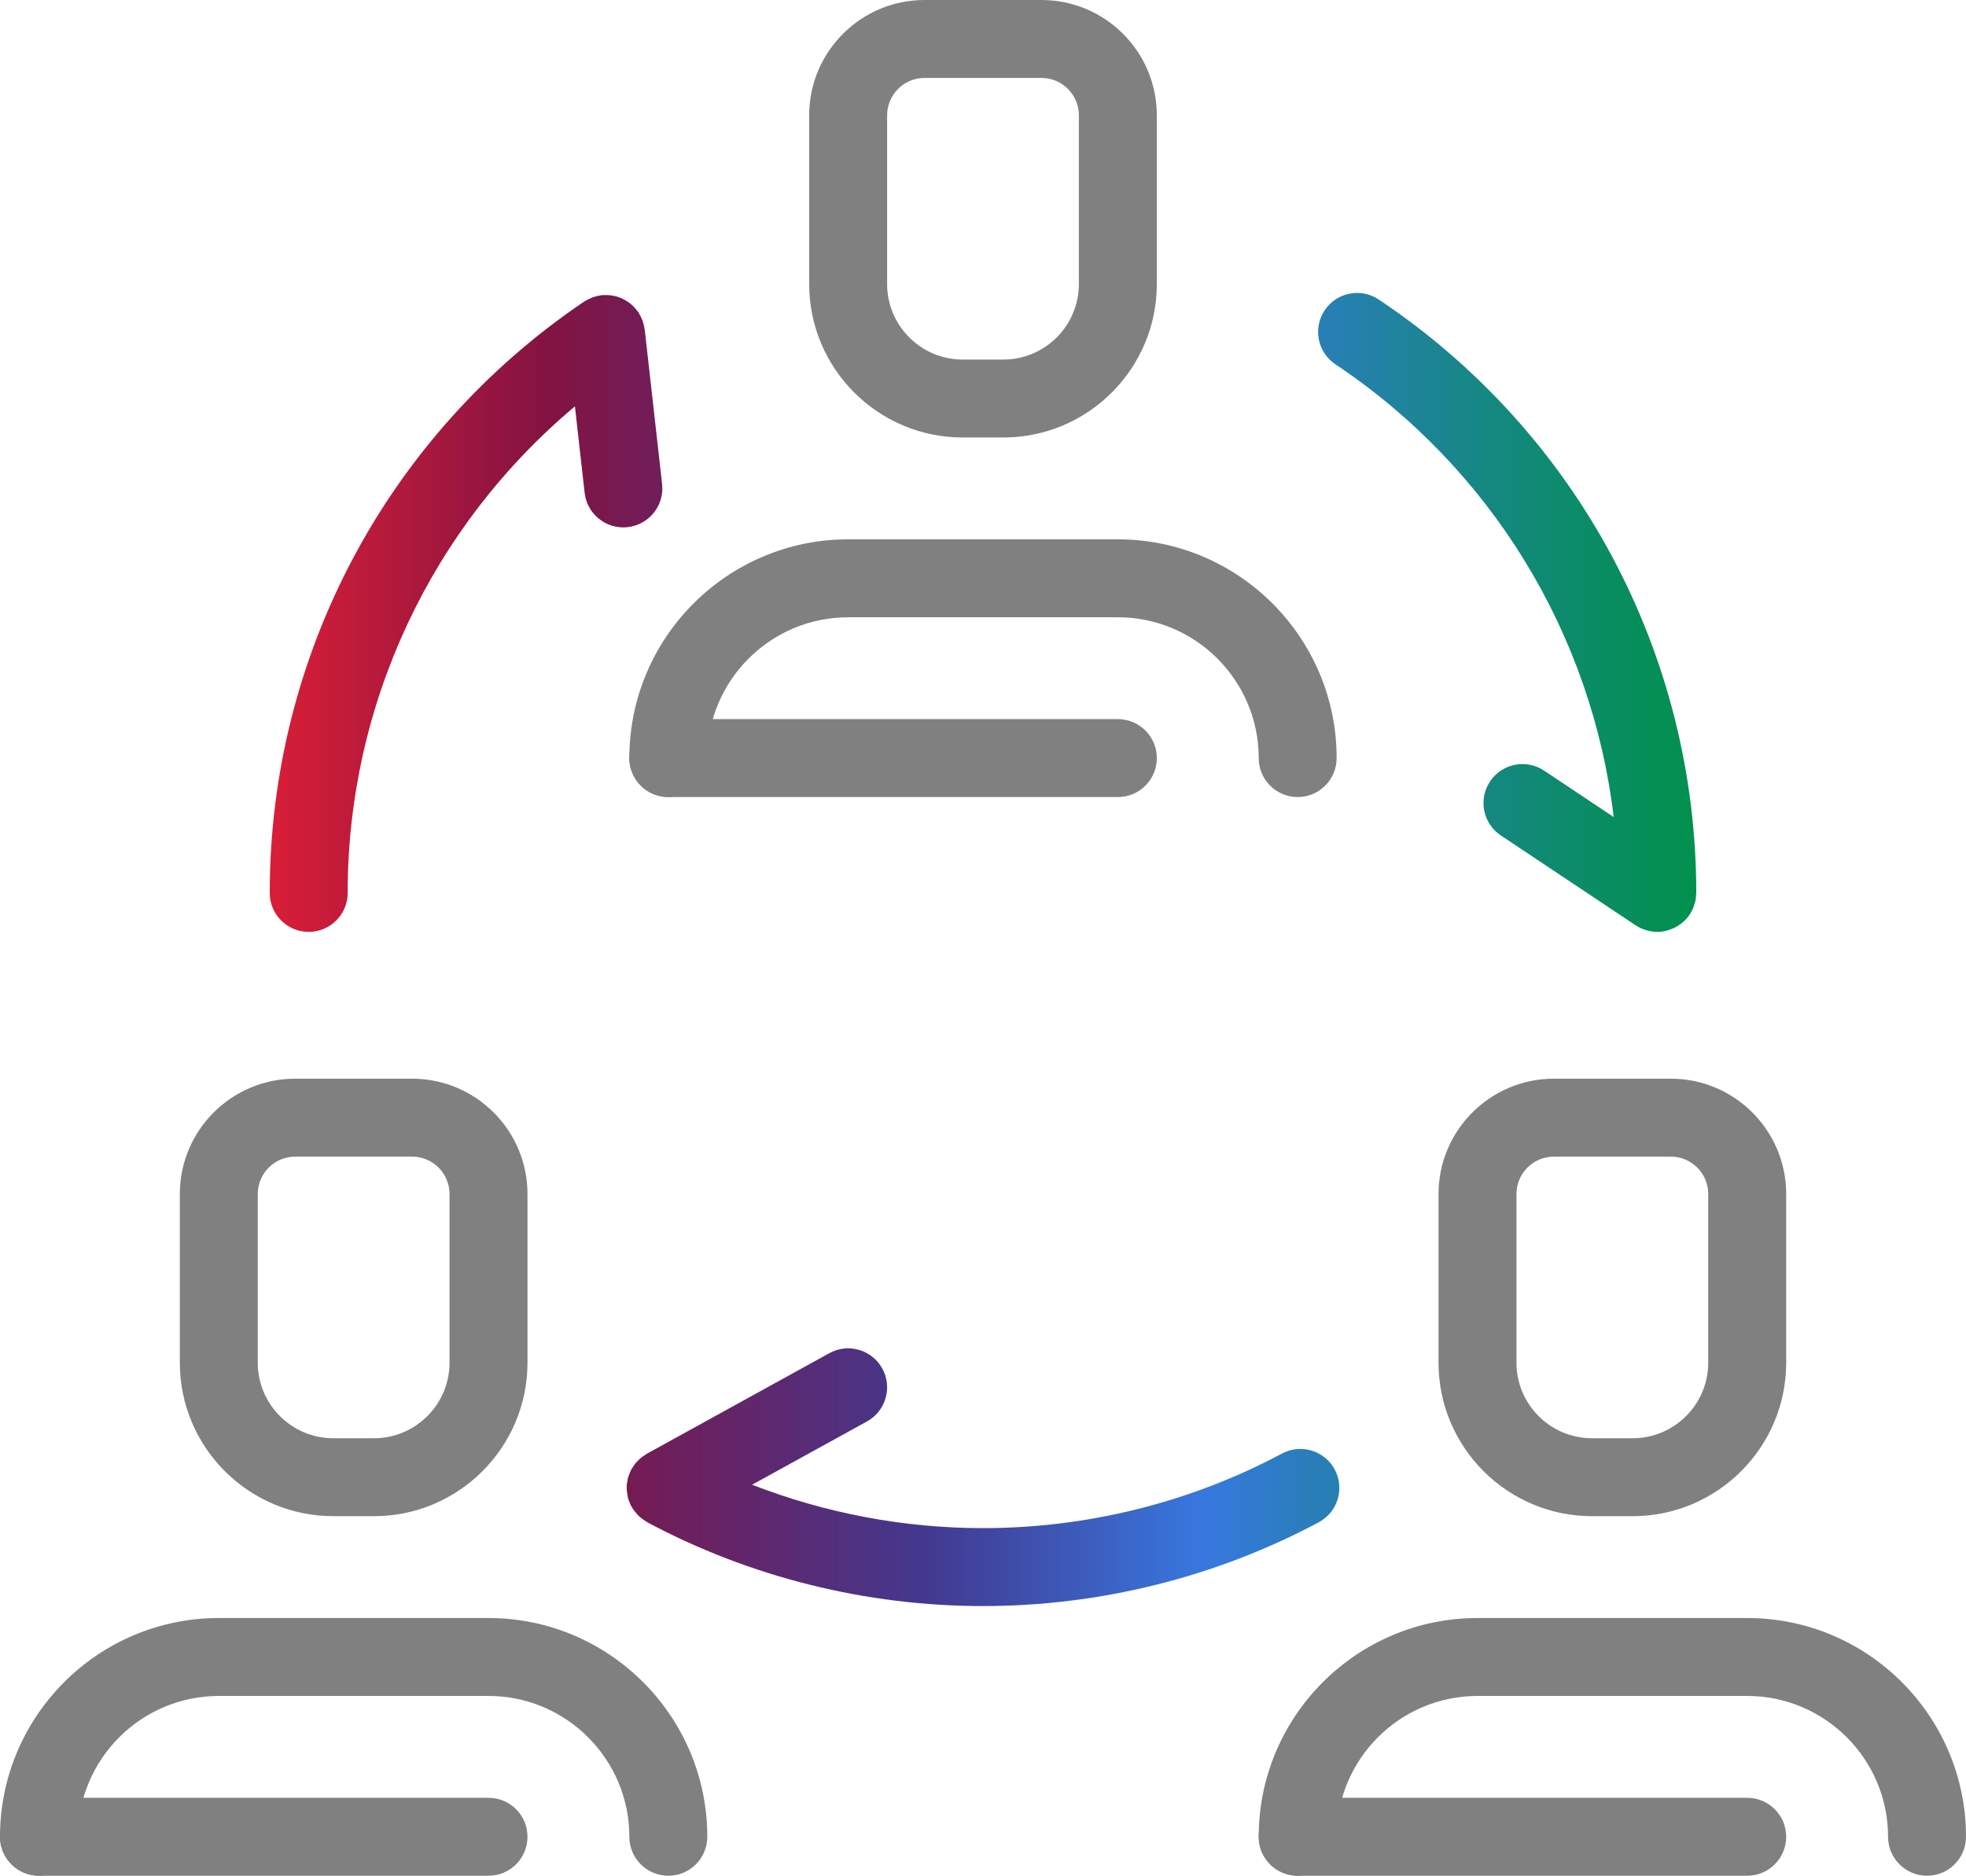 <?xml version="1.0" encoding="utf-8"?>
<!-- Generator: Adobe Illustrator 27.0.0, SVG Export Plug-In . SVG Version: 6.00 Build 0)  -->
<svg version="1.1" id="Livello_1" xmlns="http://www.w3.org/2000/svg" xmlns:xlink="http://www.w3.org/1999/xlink" x="0px" y="0px"
	 width="151.332px" height="144.411px" viewBox="0 0 151.332 144.411" enable-background="new 0 0 151.332 144.411"
	 xml:space="preserve">
<g>
	<g>
		<path fill="#808080" d="M125.675,116.729h-3.13c-6.515,0-11.815-5.301-11.815-11.816V91.924c0-4.895,3.982-8.877,8.877-8.877
			h9.007c4.895,0,8.877,3.982,8.877,8.877v12.989C137.491,111.428,132.19,116.729,125.675,116.729z M119.606,89.047
			c-1.586,0-2.877,1.291-2.877,2.877v12.989c0,3.207,2.609,5.816,5.815,5.816h3.13c3.207,0,5.816-2.609,5.816-5.816V91.924
			c0-1.586-1.291-2.877-2.877-2.877H119.606z"/>
	</g>
	<g>
		<path fill="#808080" d="M99.888,144.411c-1.657,0-3-1.343-3-3c0-9.286,7.555-16.841,16.841-16.841h20.762
			c9.286,0,16.841,7.555,16.841,16.841c0,1.657-1.343,3-3,3s-3-1.343-3-3c0-5.978-4.863-10.841-10.841-10.841h-20.762
			c-5.978,0-10.841,4.863-10.841,10.841C102.888,143.068,101.544,144.411,99.888,144.411z"/>
	</g>
	<g>
		<path fill="#808080" d="M77.231,33.682h-3.13c-6.515,0-11.815-5.301-11.815-11.816V8.877C62.285,3.982,66.268,0,71.162,0h9.007
			c4.895,0,8.877,3.982,8.877,8.877v12.989C89.047,28.382,83.746,33.682,77.231,33.682z M71.162,6c-1.586,0-2.877,1.291-2.877,2.877
			v12.989c0,3.207,2.609,5.816,5.815,5.816h3.13c3.207,0,5.816-2.609,5.816-5.816V8.877C83.047,7.291,81.756,6,80.169,6H71.162z"/>
	</g>
	<g>
		<path fill="#808080" d="M99.888,61.364c-1.657,0-3-1.343-3-3c0-5.978-4.863-10.841-10.841-10.841H65.285
			c-5.978,0-10.841,4.863-10.841,10.841c0,1.657-1.343,3-3,3s-3-1.343-3-3c0-9.286,7.555-16.841,16.841-16.841h20.762
			c9.286,0,16.841,7.555,16.841,16.841C102.888,60.021,101.544,61.364,99.888,61.364z"/>
	</g>
	<g>
		<path fill="#808080" d="M28.787,116.729h-3.13c-6.515,0-11.815-5.301-11.815-11.816V91.924c0-4.895,3.982-8.877,8.877-8.877h9.007
			c4.895,0,8.877,3.982,8.877,8.877v12.989C40.603,111.428,35.302,116.729,28.787,116.729z M22.718,89.047
			c-1.586,0-2.877,1.291-2.877,2.877v12.989c0,3.207,2.609,5.816,5.815,5.816h3.13c3.207,0,5.816-2.609,5.816-5.816V91.924
			c0-1.586-1.291-2.877-2.877-2.877H22.718z"/>
	</g>
	<g>
		<path fill="#808080" d="M3,144.411c-1.657,0-3-1.343-3-3c0-9.286,7.555-16.841,16.841-16.841h20.762
			c9.286,0,16.841,7.555,16.841,16.841c0,1.657-1.343,3-3,3s-3-1.343-3-3c0-5.978-4.863-10.841-10.841-10.841H16.841
			C10.863,130.57,6,135.433,6,141.411C6,143.068,4.657,144.411,3,144.411z"/>
	</g>
	<g>
		<path fill="#808080" d="M86.047,61.364H51.444c-1.657,0-3-1.343-3-3s1.343-3,3-3h34.603c1.657,0,3,1.343,3,3
			S87.704,61.364,86.047,61.364z"/>
	</g>
	<g>
		<path fill="#808080" d="M134.491,144.411H99.888c-1.657,0-3-1.343-3-3s1.343-3,3-3h34.603c1.657,0,3,1.343,3,3
			S136.147,144.411,134.491,144.411z"/>
	</g>
	<g>
		<path fill="#808080" d="M37.603,144.411H3c-1.657,0-3-1.343-3-3s1.343-3,3-3h34.603c1.657,0,3,1.343,3,3
			S39.26,144.411,37.603,144.411z"/>
	</g>
	<linearGradient id="SVGID_1_" gradientUnits="userSpaceOnUse" x1="20.762" y1="73.101" x2="130.57" y2="73.101">
		<stop  offset="0" style="stop-color:#D91E37"/>
		<stop  offset="0.195" style="stop-color:#831342"/>
		<stop  offset="0.459" style="stop-color:#43388F"/>
		<stop  offset="0.655" style="stop-color:#3778DF"/>
		<stop  offset="0.728" style="stop-color:#2A7EBB"/>
		<stop  offset="0.856" style="stop-color:#148880"/>
		<stop  offset="0.95" style="stop-color:#078E5C"/>
		<stop  offset="1" style="stop-color:#02904E"/>
	</linearGradient>
	<path fill="url(#SVGID_1_)" d="M102.742,113.138c0.781,1.461,0.229,3.279-1.232,4.06c-7.897,4.22-16.833,6.451-25.844,6.451
		s-17.947-2.231-25.844-6.451c-0.017-0.009-0.031-0.022-0.048-0.032c-0.053-0.029-0.099-0.068-0.15-0.101
		c-0.158-0.101-0.304-0.212-0.437-0.337c-0.052-0.049-0.101-0.099-0.15-0.152c-0.148-0.16-0.278-0.332-0.386-0.517
		c-0.013-0.022-0.031-0.037-0.044-0.059c-0.004-0.007-0.005-0.015-0.009-0.022c-0.064-0.118-0.11-0.244-0.158-0.369
		c-0.023-0.061-0.055-0.119-0.074-0.181c-0.03-0.098-0.042-0.2-0.062-0.3c-0.055-0.281-0.083-0.565-0.058-0.845
		c0.007-0.077,0.03-0.152,0.043-0.229c0.02-0.115,0.033-0.231,0.066-0.343c0.017-0.058,0.047-0.114,0.068-0.171
		c0.047-0.129,0.093-0.259,0.157-0.381c0.004-0.007,0.005-0.015,0.009-0.021c0.031-0.057,0.072-0.104,0.106-0.158
		c0.067-0.108,0.132-0.217,0.212-0.316c0.061-0.075,0.131-0.138,0.198-0.206c0.07-0.071,0.136-0.146,0.214-0.211
		c0.094-0.079,0.197-0.141,0.299-0.207c0.058-0.037,0.108-0.083,0.169-0.116l14.049-7.744c1.452-0.8,3.276-0.271,4.076,1.179
		c0.8,1.451,0.272,3.276-1.179,4.076l-8.841,4.873c5.635,2.192,11.684,3.341,17.773,3.341c8.027,0,15.986-1.986,23.016-5.743
		C100.143,111.126,101.96,111.676,102.742,113.138z M130.426,69.616c0.029-0.096,0.065-0.188,0.085-0.287
		c0.03-0.15,0.039-0.301,0.046-0.452c0.002-0.044,0.013-0.086,0.013-0.131c0-0.004,0-0.007,0-0.011c0-0.004,0-0.009,0-0.014
		c-0.008-18.375-9.144-35.443-24.444-45.663c-1.379-0.92-3.242-0.549-4.161,0.829c-0.92,1.377-0.549,3.241,0.828,4.161
		c11.998,8.014,19.735,20.756,21.423,34.856l-5.362-3.575c-1.378-0.919-3.241-0.546-4.16,0.832
		c-0.919,1.379-0.546,3.241,0.832,4.161l10.365,6.91c0.002,0.001,0.003,0.002,0.005,0.003l0.01,0.007
		c0.146,0.098,0.299,0.177,0.455,0.246c0.045,0.02,0.091,0.035,0.137,0.052c0.126,0.048,0.254,0.088,0.384,0.119
		c0.049,0.012,0.097,0.023,0.147,0.032c0.179,0.033,0.359,0.055,0.538,0.055c0.001,0,0.002,0,0.003,0h0
		c0.231,0,0.453-0.032,0.669-0.081c0.061-0.014,0.118-0.038,0.177-0.055c0.156-0.046,0.308-0.101,0.452-0.17
		c0.069-0.033,0.133-0.07,0.199-0.108c0.135-0.078,0.261-0.167,0.382-0.264c0.056-0.045,0.113-0.087,0.166-0.137
		c0.167-0.156,0.319-0.326,0.447-0.516c0.001-0.001,0.002-0.002,0.003-0.004c0.022-0.034,0.035-0.07,0.055-0.104
		c0.082-0.133,0.159-0.269,0.22-0.415C130.378,69.8,130.398,69.708,130.426,69.616z M50.965,37.268L49.627,25.37
		c-0.004-0.039-0.019-0.074-0.024-0.113c-0.016-0.106-0.04-0.209-0.068-0.314c-0.024-0.093-0.05-0.184-0.082-0.272
		c-0.033-0.089-0.073-0.174-0.115-0.261c-0.047-0.097-0.096-0.192-0.152-0.283c-0.021-0.033-0.033-0.069-0.055-0.102
		c-0.03-0.044-0.069-0.079-0.101-0.121c-0.063-0.084-0.129-0.164-0.2-0.241c-0.068-0.072-0.138-0.14-0.211-0.204
		c-0.07-0.062-0.141-0.119-0.216-0.174c-0.083-0.06-0.168-0.116-0.256-0.167c-0.079-0.046-0.159-0.087-0.242-0.126
		c-0.091-0.042-0.182-0.079-0.276-0.112c-0.089-0.031-0.179-0.058-0.272-0.08c-0.097-0.024-0.193-0.042-0.291-0.056
		c-0.092-0.013-0.184-0.022-0.278-0.026c-0.108-0.005-0.215-0.003-0.323,0.003c-0.052,0.003-0.102-0.004-0.154,0.002
		c-0.039,0.004-0.073,0.018-0.111,0.024c-0.106,0.016-0.211,0.041-0.316,0.068c-0.093,0.024-0.184,0.049-0.273,0.082
		c-0.088,0.032-0.173,0.072-0.259,0.113c-0.098,0.047-0.194,0.097-0.286,0.154c-0.033,0.021-0.068,0.032-0.1,0.054
		C29.81,33.459,20.762,50.478,20.762,68.745c0,1.657,1.343,3,3,3s3-1.343,3-3c0-14.556,6.465-28.209,17.492-37.459l0.748,6.652
		c0.172,1.533,1.471,2.665,2.978,2.665c0.112,0,0.225-0.006,0.339-0.019C49.965,40.399,51.15,38.914,50.965,37.268z"/>
</g>
</svg>
